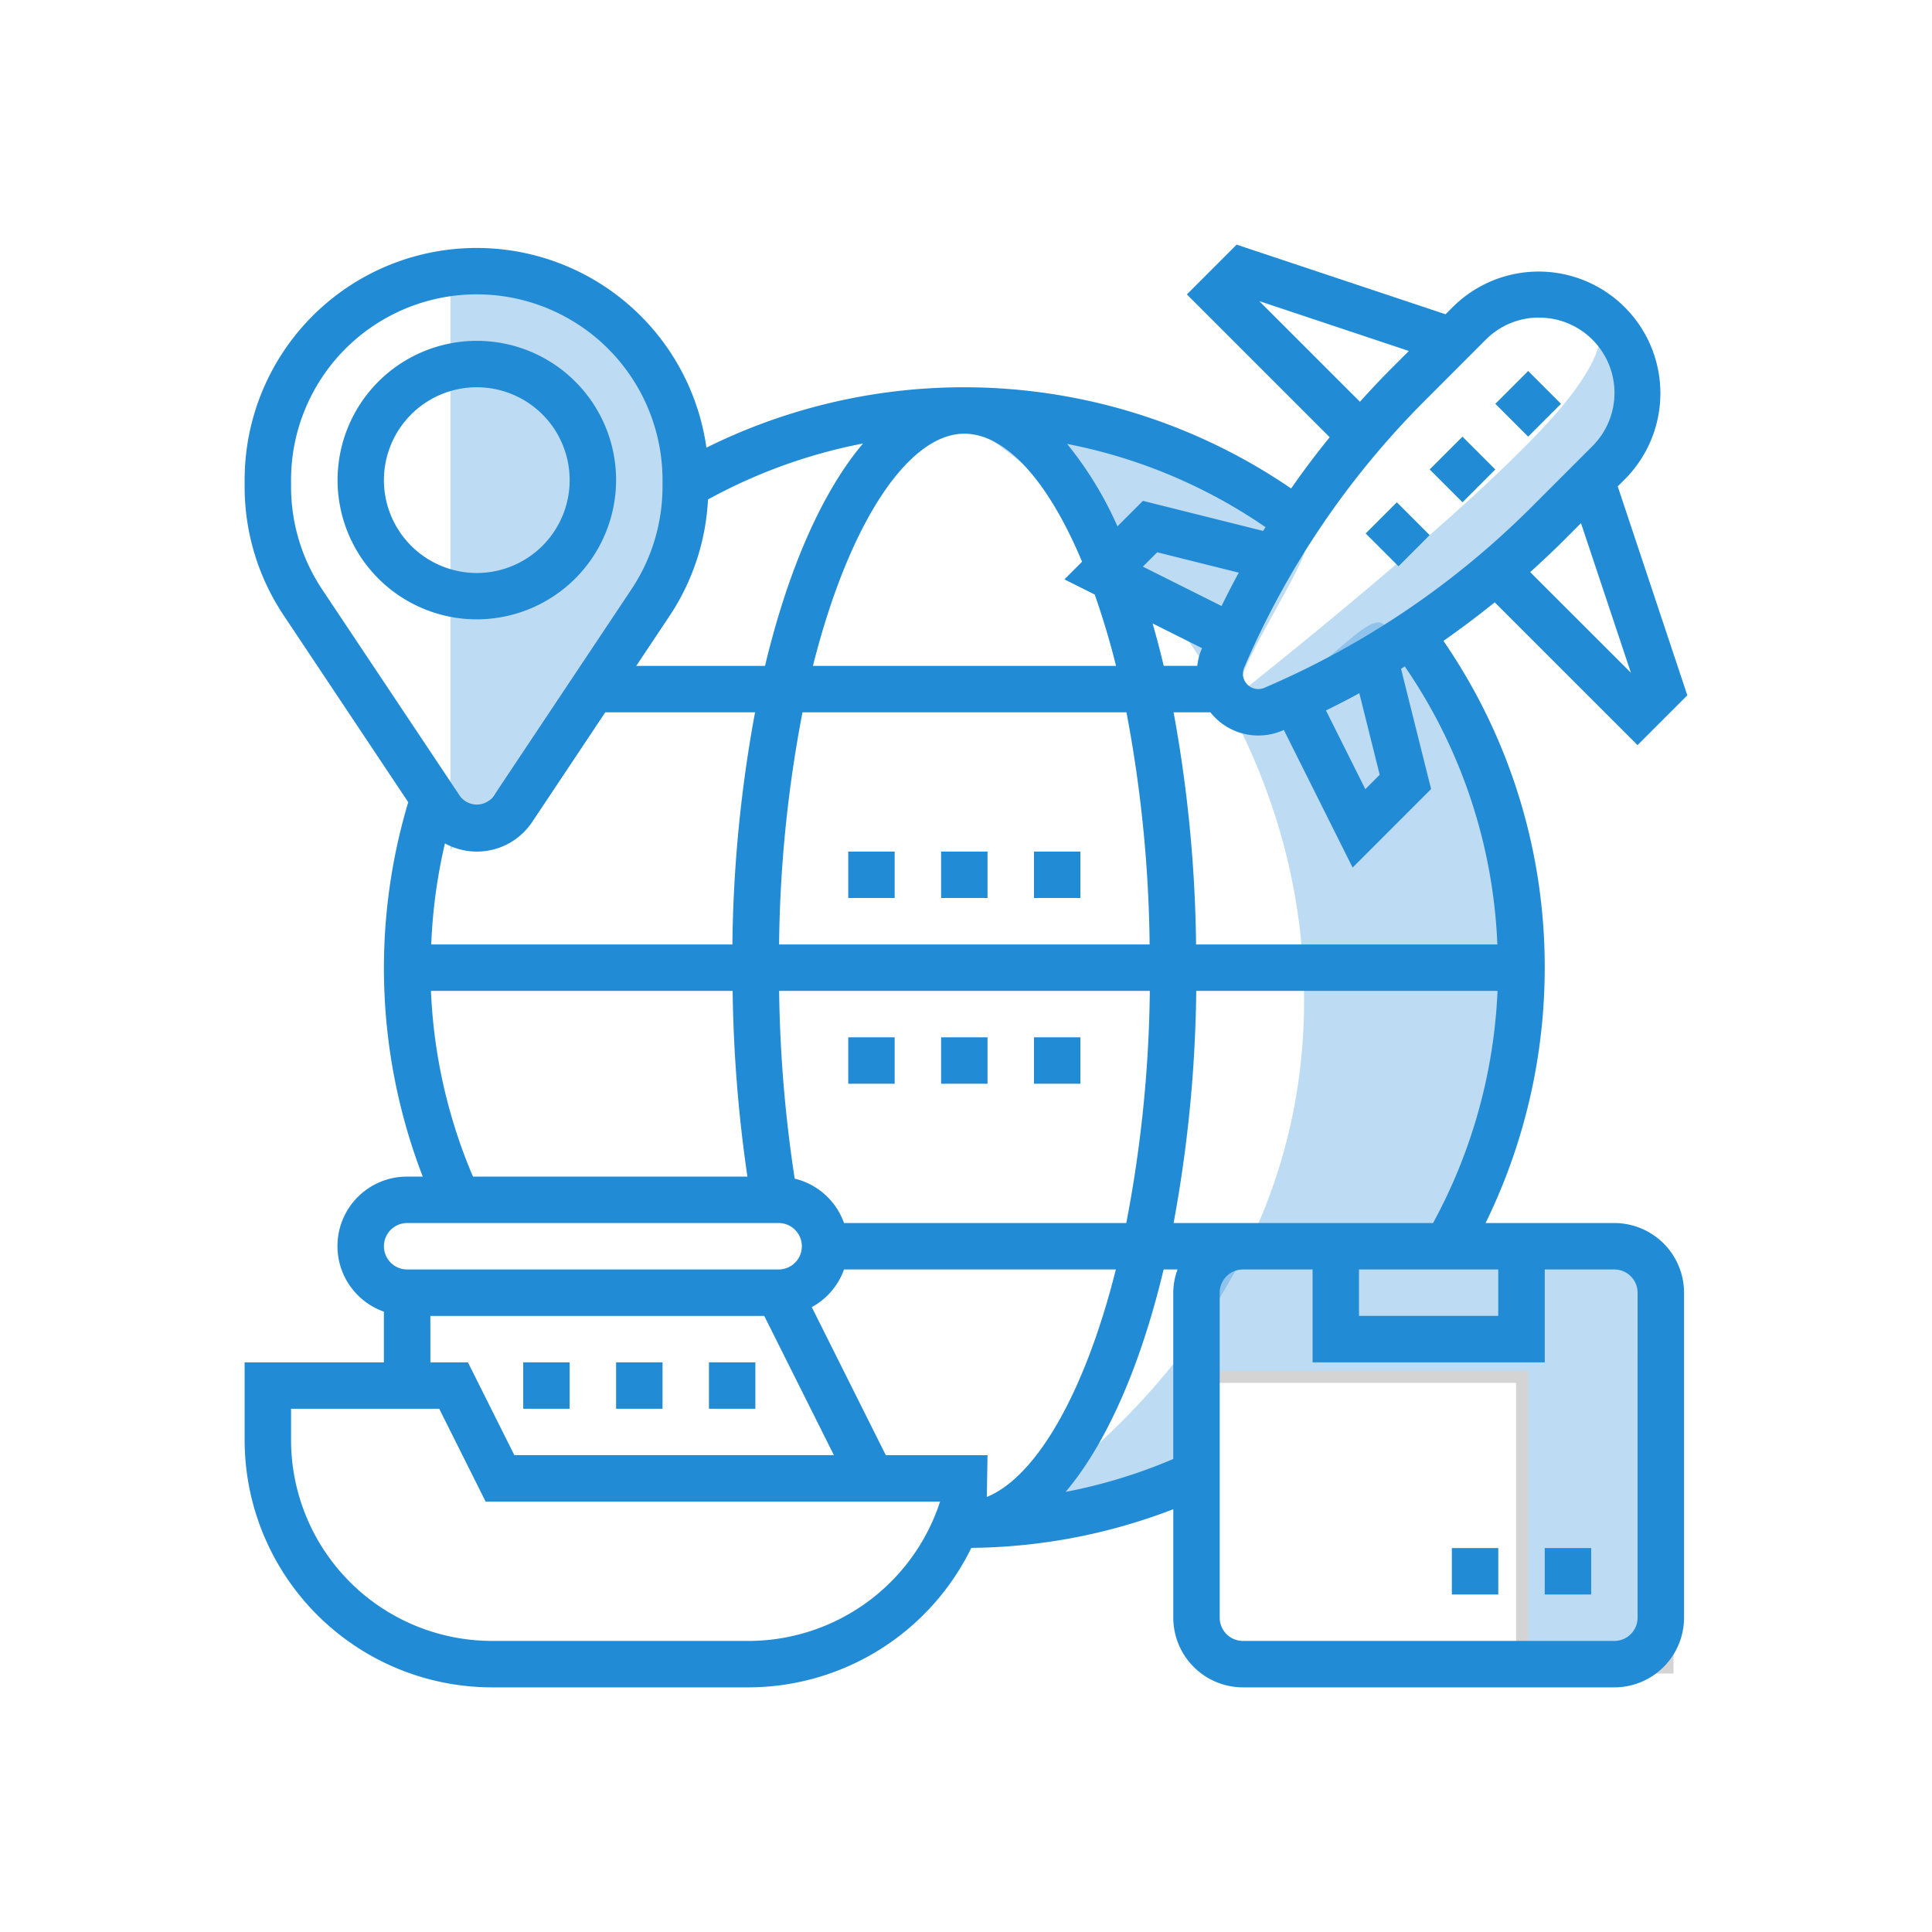 <svg xmlns="http://www.w3.org/2000/svg" width="159.549" height="159.549" viewBox="0 0 159.549 159.549">
  <g id="sales-export" transform="translate(-466 -396)">
    <g id="Rectangle_543" data-name="Rectangle 543" transform="translate(466 396)" fill="none" stroke="#fff" stroke-width="1" opacity="0">
      <rect width="159.549" height="159.549" stroke="none"/>
      <rect x="0.5" y="0.5" width="158.549" height="158.549" fill="none"/>
    </g>
    <g id="Group_1487" data-name="Group 1487" transform="translate(-488.798 173.202)">
      <path id="Path_1572" data-name="Path 1572" d="M0,0A45.2,45.2,0,0,1,27.494,9.961c.779.614-6.2,10.876-5.19,11.795,4.729,1.87,10.337-7.091,11.83-5.331a54.083,54.083,0,0,1,6.317,9.426c14.408,27.014,0,40.521,0,40.521l-20.53,3.242L18.66,86.182.831,91.225S28.024,76.638,27.484,46.562,0,0,0,0Z" transform="translate(1035 258)" fill="#228bd6" opacity="0.3"/>
      <path id="Path_1571" data-name="Path 1571" d="M0,0S10.513-1.95,16.456,6.334s1.981,17.289,1.981,17.289L0,47Z" transform="translate(992 246)" fill="#228bd6" opacity="0.3"/>
      <g id="Union_93" data-name="Union 93" transform="translate(14375 7513)" fill="#228bd6" opacity="0.3">
        <path d="M -13282.5 -7152.499 L -13294.501 -7152.499 L -13294.501 -7176 L -13294.501 -7176.5 L -13295.001 -7176.5 L -13320.501 -7176.5 L -13320.501 -7186.501 L -13284.499 -7186.501 L -13284.499 -7179.001 L -13284.499 -7178.501 L -13283.999 -7178.501 L -13282.5 -7178.501 L -13282.5 -7152.499 Z" stroke="none"/>
        <path d="M -13283 -7152.999 L -13283 -7178.001 L -13283.999 -7178.001 L -13284.999 -7178.001 L -13284.999 -7179.001 L -13284.999 -7186.001 L -13320.001 -7186.001 L -13320.001 -7177 L -13295.001 -7177 L -13294.001 -7177 L -13294.001 -7176 L -13294.001 -7152.999 L -13283 -7152.999 M -13282 -7151.999 L -13295.001 -7151.999 L -13295.001 -7176 L -13321.001 -7176 L -13321.001 -7187.001 L -13283.999 -7187.001 L -13283.999 -7179.001 L -13282 -7179.001 L -13282 -7151.999 Z" stroke="none" fill="#707070"/>
      </g>
      <g id="logistics_2_" data-name="logistics (2)" transform="translate(975 243)">
        <path id="Path_1573" data-name="Path 1573" d="M19.349-1.139,23.638,4.03l-1.1,7.7L-5.946,32.3l-2.529-1.54S10.3,15.963,17.26,7.99,19.349-1.139,19.349-1.139Z" transform="translate(91 6)" fill="#228bd6" opacity="0.3"/>
        <path id="Path_239" data-name="Path 239" d="M28.007,16.5a11.5,11.5,0,1,0-11.5,11.5A11.515,11.515,0,0,0,28.007,16.5Zm-19.172,0A7.669,7.669,0,1,1,16.5,24.172,7.677,7.677,0,0,1,8.834,16.5Z" transform="translate(2.669 2.945)" fill="#228bd6"/>
        <path id="Path_240" data-name="Path 240" d="M0,0H3.834V3.834H0Z" transform="translate(103.285 13.146) rotate(-45)" fill="#228bd6"/>
        <path id="Path_241" data-name="Path 241" d="M0,0H3.834V3.834H0Z" transform="translate(97.862 18.567) rotate(-45)" fill="#228bd6"/>
        <path id="Path_242" data-name="Path 242" d="M0,0H3.641V3.834H0Z" transform="translate(92.577 23.852) rotate(-45)" fill="#228bd6"/>
        <path id="Path_243" data-name="Path 243" d="M114.116,81.655H103.482a47.979,47.979,0,0,0,4.883-21.089A47.477,47.477,0,0,0,100,33.579q2.171-1.516,4.235-3.185l11.795,11.793,4.111-4.111L114.393,20.82l.614-.614A10.052,10.052,0,0,0,100.792,5.99l-.617.617L82.921.856,78.813,4.967,90.607,16.761q-1.674,2.059-3.185,4.233a47.847,47.847,0,0,0-48.287-3.372A19.161,19.161,0,0,0,1,20.3v.527A19.116,19.116,0,0,0,4.221,31.466L14.511,46.9a47.8,47.8,0,0,0,1.2,30.921h-1.29A5.738,5.738,0,0,0,12.5,88.972v4.187H1V99.58A20.443,20.443,0,0,0,21.42,120H42.642a20.523,20.523,0,0,0,18.369-11.519,47.551,47.551,0,0,0,16.68-3.192v8.959A5.759,5.759,0,0,0,83.443,120h30.676a5.759,5.759,0,0,0,5.752-5.752V87.407A5.762,5.762,0,0,0,114.116,81.655ZM93.027,85.49h11.5v3.834h-11.5Zm-9.586-3.834H77.716a111.645,111.645,0,0,0,1.871-19.172h24.88a44.027,44.027,0,0,1-5.324,19.172ZM62.292,104.275l.059-3.447h-8.4L47.836,88.6A5.744,5.744,0,0,0,50.5,85.49H72.948C70.356,95.816,66.32,102.641,62.292,104.275ZM50.5,81.655a5.749,5.749,0,0,0-4.074-3.666,111.13,111.13,0,0,1-1.286-15.507H75.753a106.926,106.926,0,0,1-1.944,19.172ZM16.411,58.649a44.111,44.111,0,0,1,1.131-8.344,5.489,5.489,0,0,0,7.207-1.773l6.035-9.055H43.152a111.646,111.646,0,0,0-1.871,19.172Zm30.66-19.172H73.822a108.407,108.407,0,0,1,1.915,19.172h-30.6A106.938,106.938,0,0,1,47.071,39.477ZM60.434,16.47c3.407,0,6.912,3.857,9.724,10.572L68.7,28.5l2.5,1.25c.652,1.85,1.244,3.811,1.764,5.894H47.932C50.928,23.734,55.844,16.47,60.434,16.47ZM81.677,30.7l-6.5-3.252,1.187-1.185L83.1,27.946C82.6,28.851,82.135,29.772,81.677,30.7Zm-1.61,3.482c-.015.035-.033.069-.048.1a5,5,0,0,0-.347,1.357H76.9c-.284-1.2-.592-2.366-.918-3.5Zm24.389,24.468H79.572a112.881,112.881,0,0,0-1.856-19.172h3.037a5.052,5.052,0,0,0,5.961,1.505c.036-.015.069-.033.105-.048L92.5,52.3l6.482-6.484L96.5,35.889c.1-.063.2-.132.307-.2a43.632,43.632,0,0,1,7.646,22.957ZM93.054,37.9l1.683,6.737L93.55,45.824l-3.252-6.5C91.229,38.865,92.149,38.4,93.054,37.9Zm22.428-1.689L107.165,27.9c.964-.869,1.911-1.758,2.832-2.68l1.363-1.363ZM107.9,6.884A6.216,6.216,0,0,1,112.3,17.5l-5.01,5.01A70.234,70.234,0,0,1,85.207,37.456a1.266,1.266,0,0,1-1.664-1.66A70.261,70.261,0,0,1,98.493,13.713L103.5,8.7v0a6.186,6.186,0,0,1,4.4-1.821ZM84.789,5.519l12.358,4.12L95.784,11c-.922.922-1.812,1.869-2.68,2.832Zm.32,18.979-9.924-2.483L73.08,24.12a30.214,30.214,0,0,0-4.155-6.806,43.544,43.544,0,0,1,16.383,6.875c-.067.105-.136.205-.2.309ZM39.266,21.9a43.935,43.935,0,0,1,12.8-4.621c-3.382,4.007-6.187,10.4-8.091,18.365H33.34l2.784-4.176A19.078,19.078,0,0,0,39.266,21.9ZM4.834,20.832V20.3a15.338,15.338,0,0,1,30.676,0v.527a15.293,15.293,0,0,1-2.577,8.509L21.557,46.4a1.726,1.726,0,0,1-2.77,0L7.409,29.34a15.3,15.3,0,0,1-2.575-8.509ZM16.388,62.483H41.3a115.791,115.791,0,0,0,1.221,15.338H19.858a43.67,43.67,0,0,1-3.47-15.338ZM14.421,81.655H45.1a1.917,1.917,0,1,1,0,3.834H14.421a1.917,1.917,0,0,1,0-3.834Zm1.917,7.669H43.911l5.752,11.5H23.274L19.44,93.159h-3.1Zm26.3,26.841H21.42A16.605,16.605,0,0,1,4.834,99.58V96.993H17.07l3.834,7.669H58.431A16.661,16.661,0,0,1,42.642,116.166ZM68.8,103.857c3.382-4.007,6.189-10.4,8.093-18.367h1.148a5.687,5.687,0,0,0-.353,1.917V101.14A43.4,43.4,0,0,1,68.8,103.857Zm47.233,10.391a1.919,1.919,0,0,1-1.917,1.917H83.441a1.919,1.919,0,0,1-1.917-1.917V87.407a1.919,1.919,0,0,1,1.917-1.917h5.752v7.669h19.172V85.49h5.752a1.919,1.919,0,0,1,1.917,1.917Z" transform="translate(-1 -0.856)" fill="#228bd6"/>
        <path id="Path_244" data-name="Path 244" d="M57,57h3.834v3.834H57Z" transform="translate(50.365 50.641)" fill="#228bd6"/>
        <path id="Path_245" data-name="Path 245" d="M53,57h3.834v3.834H53Z" transform="translate(46.696 50.641)" fill="#228bd6"/>
        <path id="Path_246" data-name="Path 246" d="M17,49h3.834v3.834H17Z" transform="translate(13.676 43.303)" fill="#228bd6"/>
        <path id="Path_247" data-name="Path 247" d="M21,49h3.834v3.834H21Z" transform="translate(17.345 43.303)" fill="#228bd6"/>
        <path id="Path_248" data-name="Path 248" d="M13,49h3.834v3.834H13Z" transform="translate(10.007 43.303)" fill="#228bd6"/>
        <path id="Path_249" data-name="Path 249" d="M27,35h3.834v3.834H27Z" transform="translate(22.848 30.462)" fill="#228bd6"/>
        <path id="Path_250" data-name="Path 250" d="M35,35h3.834v3.834H35Z" transform="translate(30.186 30.462)" fill="#228bd6"/>
        <path id="Path_251" data-name="Path 251" d="M31,35h3.834v3.834H31Z" transform="translate(26.517 30.462)" fill="#228bd6"/>
        <path id="Path_252" data-name="Path 252" d="M35,27h3.834v3.834H35Z" transform="translate(30.186 23.124)" fill="#228bd6"/>
        <path id="Path_253" data-name="Path 253" d="M31,27h3.834v3.834H31Z" transform="translate(26.517 23.124)" fill="#228bd6"/>
        <path id="Path_254" data-name="Path 254" d="M27,27h3.834v3.834H27Z" transform="translate(22.848 23.124)" fill="#228bd6"/>
      </g>
    </g>
  </g>
</svg>
